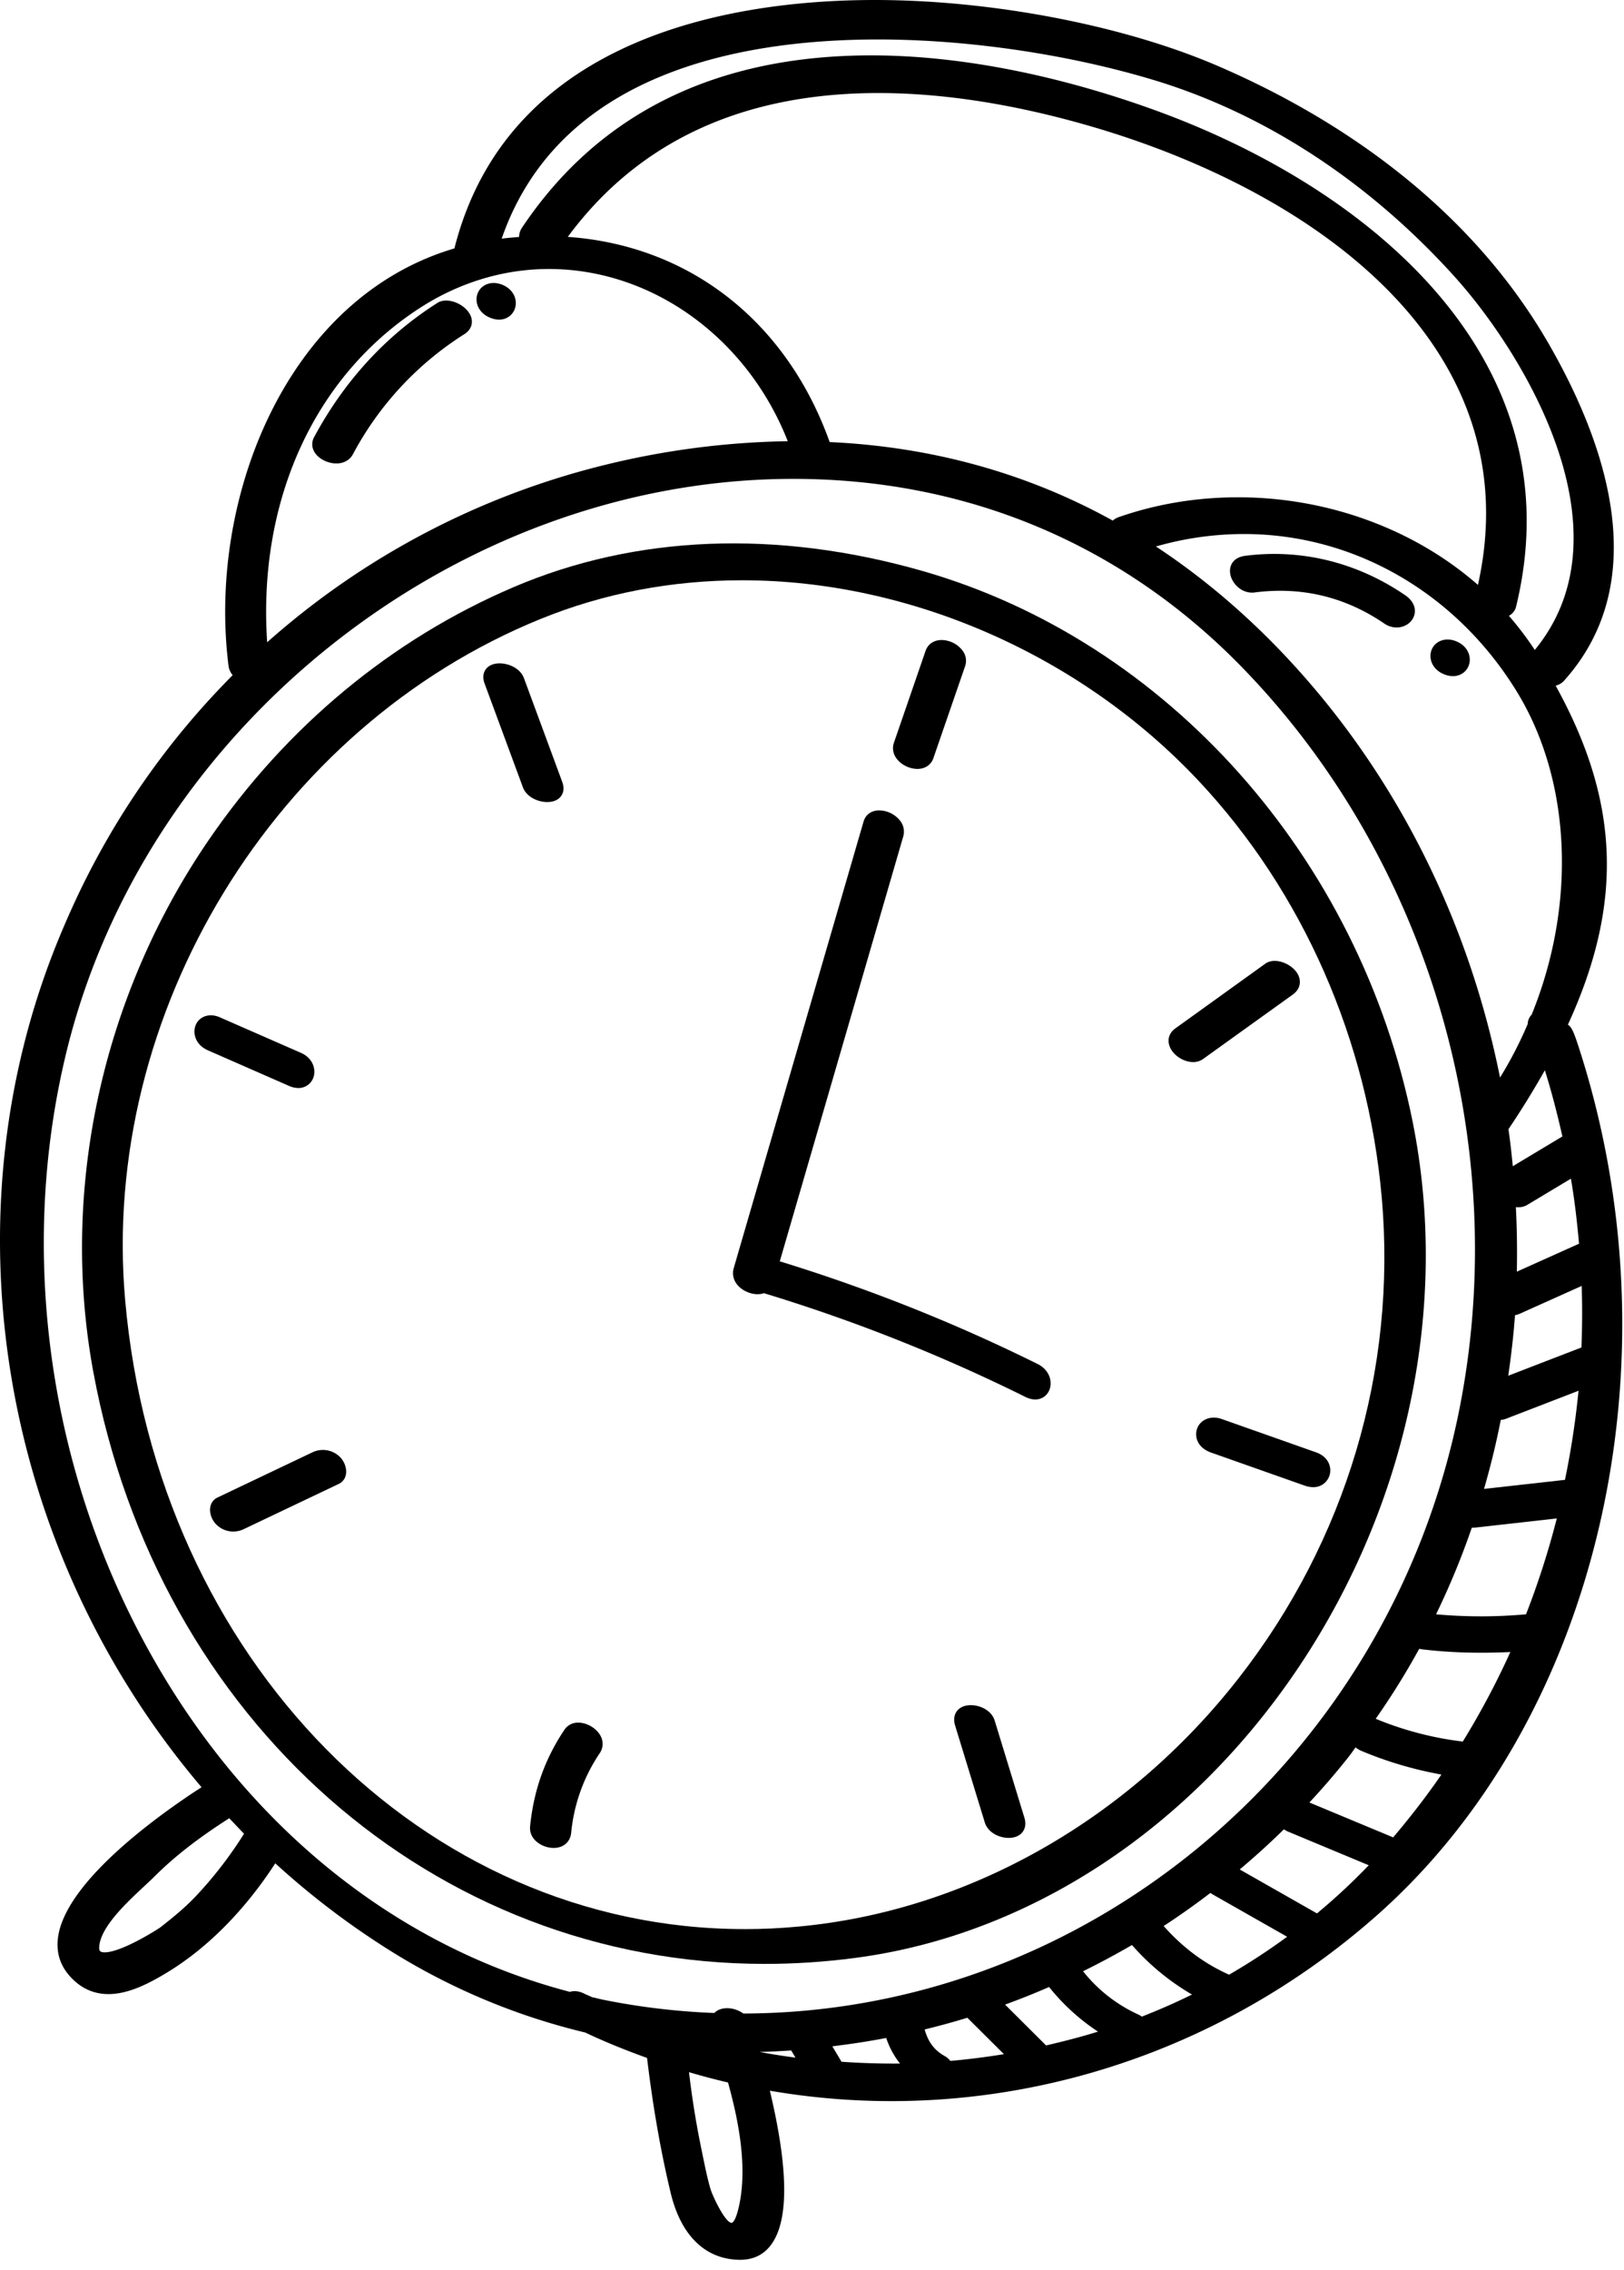 <?xml version="1.0" encoding="UTF-8"?> <svg xmlns="http://www.w3.org/2000/svg" width="63" height="88" fill="none"><path fill="#000" d="M3.882 75.27c.182-.72 1.073-1.553 1.724-2.159.16-.148.307-.285.43-.41.762-.752 1.673-1.46 2.858-2.216.19.2.379.404.573.6a15.6 15.6 0 0 1-1.847 2.398c-.444.476-.955.884-1.396 1.23-.11.081-1.51.971-2.163.971-.055 0-.15-.007-.186-.055-.015-.021-.057-.107.007-.359m51.174-11.353q.055.013.11.02c1.067.13 2.177.161 3.425.106a31 31 0 0 1-1.845 3.47 12.8 12.8 0 0 1-3.378-.883 29 29 0 0 0 1.688-2.713m-2.727 4.174q.119-.155.23-.314l.025-.04a1 1 0 0 0 .233.139c.986.415 2.027.723 3.1.916-.557.81-1.173 1.611-1.872 2.436l-3.25-1.353a28 28 0 0 0 1.534-1.784m8.064-9.227a32 32 0 0 1-1.194 3.716c-1.17.105-2.337.104-3.49 0a30 30 0 0 0 1.387-3.358q.06.004.126-.003zM37.526 78.22l1.42 1.411a28 28 0 0 1-2.08.262.7.7 0 0 0-.204-.18c-.407-.227-.64-.528-.784-1.009l-.01-.03a29 29 0 0 0 1.658-.454m-3.148.783q.184.548.536.992a29 29 0 0 1-2.274-.07 1 1 0 0 0-.037-.072l-.315-.526c.778-.095 1.453-.2 2.09-.324m12.58-5.623q.05.039.114.075l2.86 1.625a25 25 0 0 1-2.254 1.472l-.028-.015c-.94-.424-1.763-1.035-2.508-1.873a30 30 0 0 0 1.815-1.284M43.913 75.4a9.3 9.3 0 0 0 2.329 1.92c-.613.302-1.253.584-1.944.855a1 1 0 0 0-.143-.082 5.8 5.8 0 0 1-2.14-1.676 31 31 0 0 0 1.898-1.017m-3.215 1.628a8.2 8.2 0 0 0 1.896 1.73c-.606.189-1.259.36-2.013.535L38.99 77.71a29 29 0 0 0 1.71-.684m7.393-4.555c.624-.526 1.19-1.04 1.714-1.557a.8.8 0 0 0 .175.096l3.116 1.298a24 24 0 0 1-2.008 1.867zM28.384 86.171c-.246 0-.726-1.001-.824-1.319-.118-.407-.207-.84-.293-1.262l-.081-.396a34 34 0 0 1-.457-2.864q.746.22 1.513.4c.384 1.387.813 3.361.378 4.987-.097.36-.197.454-.236.454M58.51 53.332c.125-.87.21-1.626.261-2.346a1 1 0 0 0 .19-.06l2.397-1.076c.026.767.023 1.567-.009 2.387q-1.42.546-2.84 1.095m2.727.582a33 33 0 0 1-.526 3.454l-3.14.351c.268-.928.48-1.808.65-2.676a.6.6 0 0 0 .188-.038zm-2.418-30.417c2.326-9.591-5.714-16.22-14.015-19.226-3.838-1.389-7.64-2.124-11-2.124-6.027 0-10.588 2.247-13.553 6.68a.65.65 0 0 0-.113.36q-.356.026-.675.063c2.209-6.37 9.135-7.72 14.605-7.72 3.454 0 7.33.566 10.633 1.555C49.01 4.374 53.05 7 56.386 10.678c2.765 3.048 6.92 9.949 3.153 14.518a12.5 12.5 0 0 0-1.005-1.324.55.55 0 0 0 .285-.375m.598 15.838a.54.54 0 0 0-.153.362 15.4 15.4 0 0 1-1.073 2.075c-1.194-5.95-3.876-11.382-7.773-15.737-1.704-1.907-3.58-3.536-5.576-4.85a12.4 12.4 0 0 1 3.42-.483c4.246 0 8.188 2.259 10.54 6.044 2.144 3.441 2.377 8.262.615 12.59m-.731 5.874a31 31 0 0 0-.168-1.436 34 34 0 0 0 1.412-2.285c.243.775.466 1.62.68 2.566zM34.076 3.607c2.54 0 5.335.44 8.304 1.308 8.616 2.522 17.017 8.503 14.954 17.76-2.465-2.162-5.835-3.397-9.303-3.397-1.607 0-3.166.258-4.63.768a.7.7 0 0 0-.234.135c-3.326-1.84-7.019-2.862-10.982-3.044-1.672-4.68-5.443-7.624-10.159-7.954 2.734-3.701 6.787-5.576 12.05-5.576m27.179 44.607-2.412 1.083c.017-.85.004-1.69-.038-2.5.165.015.31-.01.435-.084l1.701-1.021c.134.785.235 1.616.314 2.522M30.56 17.104a31.7 31.7 0 0 0-7.016.9 30.77 30.77 0 0 0-13.18 6.894c-.367-5.475 1.82-10.292 5.897-12.942 1.534-1 3.273-1.528 5.03-1.528 4.008 0 7.695 2.67 9.269 6.676M28.206 77.85c-.207 0-.382.066-.495.185a27 27 0 0 1-4.305-.512q-.133-.029-.263-.06a1 1 0 0 0-.165-.036q-.076-.036-.153-.07a2 2 0 0 1-.159-.071c-.198-.1-.39-.123-.558-.07-6.73-1.755-12.496-6.395-16.246-13.068C1.887 57.07.687 48.56 2.572 40.804c3.08-12.678 15.206-22.24 28.204-22.24 6.742 0 12.768 2.532 17.424 7.322 7.25 7.458 10.47 18.495 8.403 28.8-2.713 13.518-14.38 23.337-27.766 23.37a1.1 1.1 0 0 0-.631-.207m2.487 1.638.166.279q-.706-.093-1.39-.22c.425-.011.828-.032 1.224-.059m30.492-39.071c-.134-.4-.227-.618-.362-.693 2.156-4.688 2.015-8.646-.475-13.143a.63.63 0 0 0 .325-.19c3.482-3.876 1.61-9.224-.573-13.027-3.343-5.824-8.885-9.111-12.946-10.844C43.506.965 38.442 0 33.938 0c-5.188 0-14.193 1.253-16.31 9.63-6.524 1.925-9.579 9.71-8.763 16.177q.024.2.161.367a30.8 30.8 0 0 0-6.13 8.8q-.322.698-.615 1.41C-2.17 47.213.007 60.1 7.818 69.283c-1.515.978-5.438 3.72-5.582 5.97-.041.619.2 1.153.714 1.59.36.307.785.46 1.257.46.78 0 1.575-.415 2.252-.823 1.572-.948 3.029-2.414 4.22-4.247a31 31 0 0 0 4.63 3.494 25.4 25.4 0 0 0 7.392 3.065c.705.334 1.47.65 2.4.986.23 1.91.531 3.627.92 5.245.396 1.636 1.334 2.553 2.646 2.58h.042c.52 0 .931-.2 1.218-.603.68-.941.657-2.943-.062-5.952 1.553.268 3.137.403 4.715.403 6.892 0 13.58-2.557 18.835-7.202 8.637-7.639 11.831-21.55 7.77-33.834"></path><path fill="#000" d="M28.886 74.783C16.409 74.783 6.078 64.3 4.855 50.4 3.877 39.283 10.66 28.174 20.982 23.99c2.443-.992 5.071-1.495 7.812-1.495 6.517 0 13.14 2.91 17.711 7.782 4.037 4.303 6.557 10.04 7.098 16.15.587 6.679-1.386 13.298-5.558 18.637-4.303 5.505-10.52 9.013-17.054 9.62-.7.067-1.408.1-2.105.1m4.262 1.12c6.747-.876 13.038-5.002 17.26-11.317 4.214-6.31 5.817-13.993 4.397-21.081-2.059-10.266-9.526-18.655-19.027-21.374-5.637-1.61-11.113-1.398-15.862.632-4.72 2.016-8.805 5.402-11.813 9.79-4.15 6.053-5.784 13.568-4.486 20.616 2.494 13.52 13.21 22.962 26.059 22.962 1.149 0 2.316-.076 3.472-.228"></path><path fill="#000" d="M40.253 52.877a66.4 66.4 0 0 0-10.003-3.98l4.788-16.465a.68.68 0 0 0-.1-.59 1.06 1.06 0 0 0-.83-.427c-.301 0-.53.163-.608.435l-5.038 17.317c-.057.2-.022.41.102.588.223.322.725.502 1.069.376a66 66 0 0 1 10.145 4.022q.2.098.382.099c.29 0 .523-.195.584-.483.06-.294-.07-.683-.491-.892M50.154 38.553c.229-.164.319-.402.247-.655-.14-.484-.907-.834-1.316-.54l-3.482 2.503c-.228.162-.32.402-.246.651.101.359.527.66.93.66a.65.65 0 0 0 .383-.118zM35.59 29.808c.299 0 .532-.159.62-.42l1.227-3.555a.65.65 0 0 0-.077-.585 1.04 1.04 0 0 0-.833-.437c-.298 0-.531.158-.621.42l-1.225 3.554a.65.65 0 0 0 .076.587c.167.256.51.436.834.436M21.228 31.092c.252 0 .449-.09.554-.255.065-.1.123-.275.028-.529l-1.485-4.02c-.139-.375-.58-.572-.943-.572-.253 0-.45.092-.554.255-.065.102-.123.276-.028.53l1.485 4.019c.137.375.579.572.943.572M11.57 42.178a.61.61 0 0 0 .614-.511c.053-.29-.084-.666-.513-.854l-3.145-1.377c-.454-.201-.894.012-.972.43-.055.289.085.665.514.852l3.144 1.378a.9.9 0 0 0 .357.082M46.41 55.505c-.04.264.08.63.569.804l3.642 1.285a1 1 0 0 0 .312.057.65.65 0 0 0 .666-.555c.04-.262-.08-.63-.545-.795l-3.666-1.294c-.475-.164-.915.075-.979.498M38.587 66.701c-.12-.393-.557-.599-.927-.599-.246 0-.444.09-.554.252-.069.103-.132.276-.055.535l1.153 3.762c.121.391.557.597.926.597.247 0 .445-.09.555-.252.069-.1.134-.276.054-.534zM22.433 66.78a.62.62 0 0 0-.533.27c-.76 1.129-1.197 2.356-1.336 3.751a.66.66 0 0 0 .16.5c.173.204.467.336.754.336.378 0 .646-.233.68-.59a6.65 6.65 0 0 1 1.102-3.075.64.64 0 0 0 .05-.656c-.149-.304-.525-.537-.877-.537M12.128 56.297l-3.69 1.755a.5.5 0 0 0-.282.385c-.04.255.09.518.227.653a.93.93 0 0 0 1.065.192l3.69-1.755a.5.5 0 0 0 .284-.383c.04-.254-.09-.52-.228-.657a.94.94 0 0 0-1.066-.19M48.304 21.547c-.457.06-.604.361-.588.624.022.407.437.863.956.796 1.813-.235 3.509.169 5.024 1.202a.85.85 0 0 0 .482.156c.328 0 .61-.199.689-.487.075-.275-.056-.561-.353-.762-1.863-1.275-4.036-1.81-6.21-1.529M56.477 24.855c-.457-.183-.906.045-.976.466-.048.287.097.653.532.823a.9.9 0 0 0 .334.067c.325 0 .59-.219.642-.532.047-.287-.098-.654-.532-.824M19.471 11.033c-.464-.181-.906.048-.976.467-.048.287.098.652.532.822.113.045.227.069.334.069.325 0 .588-.22.64-.534.05-.287-.097-.653-.53-.824M16.968 11.743c-1.996 1.268-3.606 3.017-4.782 5.202a.57.57 0 0 0 0 .557c.146.269.51.464.865.464.284 0 .517-.13.638-.354a12.4 12.4 0 0 1 4.328-4.66c.234-.15.333-.378.27-.624-.124-.483-.893-.857-1.32-.585"></path></svg> 
